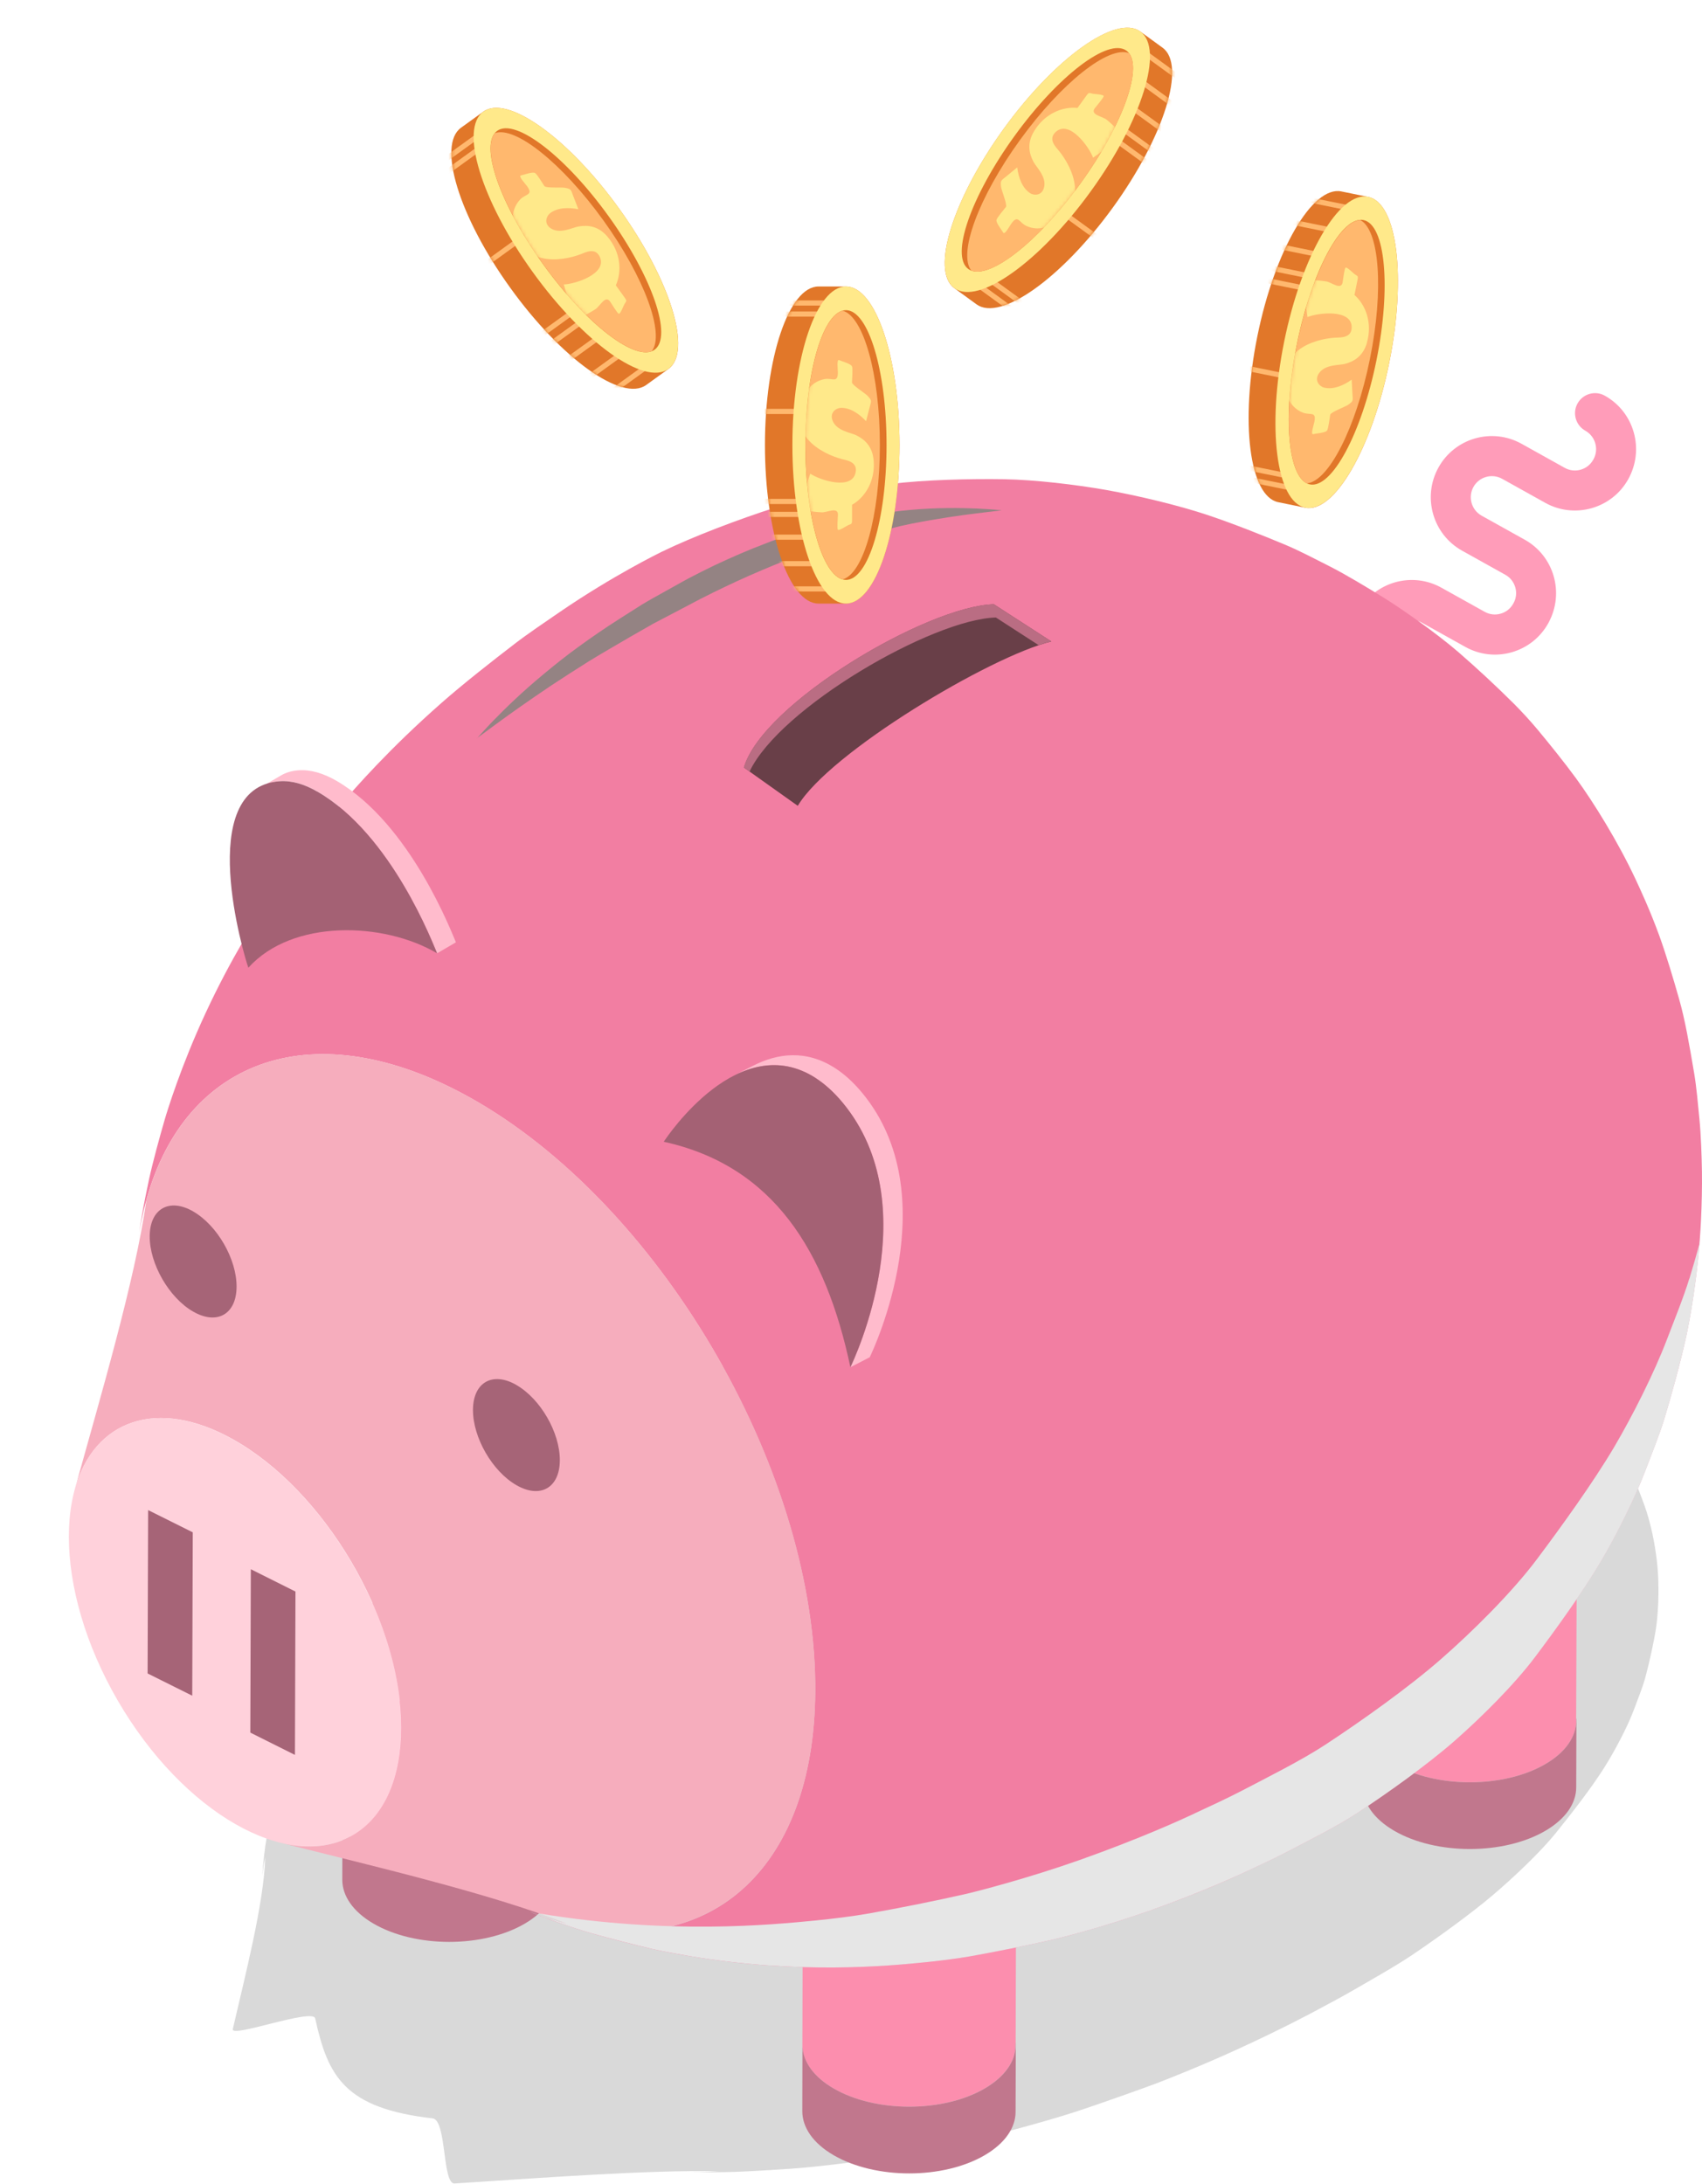 <svg width="480" height="616" viewBox="0 0 480 616" fill="none" xmlns="http://www.w3.org/2000/svg">
<g style="mix-blend-mode:multiply">
<path d="M466.062 432.726C465.512 430.246 464.666 426.962 463.777 424.567C463.016 422.533 462.064 419.778 461.048 417.807C458.89 413.526 457.198 410.157 454.976 407.169C453.03 404.52 450.364 401.023 448.079 398.523C444.926 395.068 441.837 392.377 440.356 391.084C434.877 386.337 427.493 381.527 422.161 378.73C418.945 377.034 414.481 374.936 411.075 373.389C409.15 372.52 406.463 371.461 404.368 370.719C399.347 368.967 394.156 367.336 388.796 365.824C385.686 364.955 381.37 363.98 378.091 363.323C375.235 362.751 371.405 362.009 368.464 361.586C364.064 360.929 358.161 360.102 353.612 359.721C350.163 359.424 345.572 359 342.039 358.873C335.988 358.661 327.843 358.513 321.665 358.597C313.773 358.703 303.068 359.488 295.028 360.378C287.221 361.246 276.748 362.772 268.983 364.404C260.372 366.205 248.926 368.918 240.548 371.461C223.834 376.526 212.98 381.188 211.817 381.718C203.481 385.363 192.542 390.533 184.82 394.793C184.355 395.047 173.311 401.171 161.103 409.712C157.972 411.916 153.761 414.819 150.778 417.086C145.658 421.007 138.867 426.262 134.085 430.352C122.11 440.567 114.896 448.365 111.807 451.714C104.719 459.385 99.324 466.526 95.748 471.634C94.034 474.113 88.788 481.636 84.027 491.596C79.436 501.196 77.363 508.889 76.982 510.351C76.199 513.402 75.289 517.45 74.845 520.459C74.591 522.239 74.316 524.613 74.168 526.393C74.041 527.77 74.02 529.572 73.935 530.949C73.978 528.491 74.274 526.096 74.803 523.808C74.422 536.862 69.069 557.375 65.578 572.569C65.599 572.464 65.642 572.358 65.663 572.273C65.028 574.858 88.237 566.254 88.893 569.242C92.469 585.666 97.293 594.609 122.004 597.427C126.024 597.893 124.67 616.033 128.225 615.8C128.161 615.8 128.076 615.8 128.013 615.8C151.307 614.317 182.789 611.901 202.656 612.346C199.122 612.579 195.483 612.643 191.738 612.537C194.32 612.6 197.768 612.643 200.392 612.622C203.058 612.622 206.633 612.558 209.341 612.431C214.017 612.219 220.279 611.838 224.998 611.477C227.938 611.244 231.852 610.82 234.793 610.481C263.229 607.154 284.957 600.966 294.245 598.317C297.651 597.342 302.179 595.986 305.522 594.842C311.657 592.765 319.803 589.904 325.854 587.658C328.054 586.831 338.442 582.784 349.106 577.889C361.758 572.103 370.347 567.462 371.299 566.954C374.494 565.237 378.768 562.97 381.857 561.168C386.935 558.223 393.811 554.366 398.529 551.166C405.595 546.377 414.756 539.765 420.934 534.53C426.858 529.487 434.263 522.515 438.727 517.005C443.128 511.559 448.819 504.226 452.353 498.632C455.463 493.694 458.996 487.019 460.858 482.018C461.852 479.326 463.312 475.724 464.031 473.032C465.153 468.858 466.401 463.284 467.036 459.131C467.374 456.863 468.284 448.768 467.247 440.016C466.972 437.791 466.528 434.866 466.041 432.683L466.062 432.726Z" fill="#D9D9D9"/>
</g>
<path d="M403.966 228.65C405.954 228.65 407.858 227.611 408.895 225.746L414.163 216.274C418.776 207.967 415.792 197.434 407.478 192.815L395.312 186.033C393.916 185.27 392.922 183.999 392.477 182.473C392.033 180.947 392.223 179.337 393.006 177.959C393.768 176.561 395.037 175.565 396.561 175.12C398.084 174.675 399.692 174.865 401.067 175.649L413.232 182.431C417.252 184.677 421.907 185.207 426.329 183.957C430.751 182.685 434.411 179.782 436.653 175.755L436.738 175.586C441.266 167.215 438.261 156.81 430.01 152.211L417.845 145.43C414.988 143.841 413.952 140.196 415.539 137.335C417.125 134.474 420.743 133.436 423.621 135.025L435.786 141.806C444.08 146.426 454.595 143.438 459.207 135.131C463.862 126.739 460.878 116.207 452.585 111.587C449.855 110.061 446.428 111.057 444.905 113.77C443.381 116.504 444.376 119.937 447.084 121.462C449.919 123.052 450.956 126.612 449.432 129.473L449.305 129.685C447.74 132.503 444.122 133.542 441.266 131.931L429.1 125.15C420.807 120.53 410.292 123.518 405.679 131.846C401.067 140.153 404.05 150.686 412.344 155.305L424.509 162.087C425.906 162.85 426.9 164.121 427.344 165.647C427.789 167.173 427.598 168.783 426.815 170.161L426.752 170.267C425.99 171.644 424.721 172.64 423.219 173.064C421.695 173.509 420.087 173.318 418.691 172.534L406.526 165.753C402.506 163.507 397.851 162.977 393.429 164.227C389.007 165.499 385.347 168.402 383.105 172.428C380.862 176.455 380.333 181.117 381.581 185.546C382.83 189.975 385.749 193.641 389.769 195.887L401.934 202.669C403.331 203.432 404.325 204.703 404.77 206.229C405.214 207.755 405.023 209.365 404.241 210.743L398.972 220.215C397.449 222.949 398.444 226.382 401.152 227.908C402.019 228.395 402.971 228.628 403.881 228.628L403.966 228.65Z" fill="#FF9CB9"/>
<path d="M286.459 576.214H286.395V576.765C286.395 581.194 283.475 585.644 277.657 589.013C265.936 595.837 246.895 595.837 235.11 589.013C229.461 585.75 226.541 581.512 226.288 577.231L226.415 529.401C226.415 533.894 229.355 538.387 235.279 541.82C247.064 548.643 266.105 548.643 277.827 541.82C283.645 538.429 286.564 534 286.564 529.571L286.437 576.192L286.459 576.214Z" fill="#FC8EAE"/>
<path d="M286.416 576.214V576.765C286.416 581.194 283.497 585.644 277.679 589.013C265.957 595.837 246.916 595.837 235.131 589.013C229.482 585.75 226.563 581.512 226.309 577.231L226.267 595.413C226.267 599.906 229.207 604.399 235.131 607.832C246.916 614.655 265.957 614.655 277.679 607.832C283.497 604.441 286.416 600.012 286.416 595.583L286.48 576.192H286.416V576.214Z" fill="#C1778D"/>
<path d="M277.721 517.173C289.506 523.997 289.569 535.038 277.869 541.862C266.148 548.685 247.107 548.685 235.322 541.862C223.538 535.059 223.474 523.997 235.195 517.173C246.916 510.35 265.958 510.35 277.721 517.173Z" fill="#FFC4D3"/>
<path d="M444.524 485.28C444.524 489.709 441.604 494.16 435.786 497.529C424.065 504.353 405.024 504.353 393.239 497.529C387.59 494.266 384.67 490.027 384.417 485.747L384.543 437.917C384.543 442.41 387.484 446.902 393.408 450.335C405.193 457.159 424.234 457.159 435.955 450.335C441.774 446.945 444.693 442.516 444.693 438.086L444.503 485.259L444.524 485.28Z" fill="#FC8EAE"/>
<path d="M444.524 484.729V485.28C444.524 489.709 441.604 494.159 435.786 497.529C424.065 504.353 405.023 504.353 393.239 497.529C387.59 494.265 384.67 490.027 384.416 485.746L384.374 503.929C384.374 508.421 387.315 512.914 393.239 516.347C405.023 523.171 424.065 523.171 435.786 516.347C441.604 512.956 444.524 508.527 444.524 504.098L444.587 484.708H444.524V484.729Z" fill="#C1778D"/>
<path d="M435.828 425.668C447.613 432.492 447.676 443.533 435.976 450.356C424.255 457.18 405.214 457.18 393.429 450.356C381.644 443.554 381.581 432.492 393.302 425.668C405.023 418.844 424.065 418.844 435.828 425.668Z" fill="#FFC4D3"/>
<path d="M96.7 464.131C96.7 468.624 99.641 473.116 105.565 476.549C117.349 483.373 136.391 483.373 148.112 476.549C153.93 473.159 156.85 468.73 156.85 464.301L156.723 510.922H156.659V511.473C156.659 515.902 153.74 520.352 147.921 523.722C136.2 530.546 117.159 530.546 105.374 523.722C99.725 520.458 96.806 516.22 96.552 511.939L96.679 464.11L96.7 464.131Z" fill="#FC8EAE"/>
<path d="M156.681 510.922V511.473C156.681 515.902 153.761 520.352 147.943 523.722C136.222 530.546 117.18 530.546 105.396 523.722C99.747 520.458 96.827 516.22 96.573 511.939L96.531 530.122C96.531 534.614 99.472 539.107 105.396 542.54C117.18 549.364 136.222 549.364 147.943 542.54C153.761 539.149 156.681 534.72 156.681 530.291L156.744 510.901H156.681V510.922Z" fill="#C1778D"/>
<path d="M147.985 451.882C159.769 458.706 159.833 469.746 148.133 476.57C136.412 483.394 117.37 483.394 105.586 476.57C93.801 469.768 93.738 458.706 105.459 451.882C117.18 445.058 136.221 445.058 147.985 451.882Z" fill="#FFC4D3"/>
<path d="M40.041 342.703C40.57 339.672 41.374 335.625 42.03 332.594C43.151 327.487 44.992 320.77 46.452 315.747C47.15 313.374 51.001 300.722 57.962 285.74C65.176 270.185 72.391 259.059 74.76 255.414C79.669 247.849 86.968 237.465 96.193 226.827C100.212 222.186 109.606 211.336 124.607 198.155C130.594 192.878 138.972 186.309 145.298 181.456C148.98 178.637 154.1 175.183 157.929 172.555C172.824 162.362 185.963 155.941 186.513 155.665C195.695 151.194 208.516 146.405 218.227 143.268C219.602 142.823 232.212 138.86 251.211 136.487C260.753 135.3 273.596 135.004 283.201 135.152C291.875 135.3 303.427 136.678 311.975 138.182C320.776 139.751 332.434 142.505 340.918 145.366C347.561 147.591 356.257 151.024 362.71 153.737C366.476 155.326 371.299 157.848 374.939 159.692C379.741 162.129 385.898 165.88 390.468 168.698C393.536 170.606 397.492 173.36 400.412 175.458C403.797 177.874 408.219 181.244 411.35 183.956C416.766 188.661 421.985 193.514 427.006 198.515C429.08 200.592 431.746 203.495 433.629 205.762C436.95 209.747 441.309 215.172 444.376 219.368C449.475 226.318 456.394 237.55 461.26 247.955C462.572 250.774 465.322 256.644 467.967 263.912C469.871 269.168 472.008 276.309 473.531 281.692C475.266 287.795 476.366 294.344 477.784 302.629C478.439 306.465 478.884 311.615 479.265 315.493C479.709 320.007 479.92 326.067 479.984 330.602C480.047 334.586 479.92 339.884 479.73 343.868C479.011 359.571 476.324 373.346 475.477 377.16C473.933 384.154 471.415 393.393 469.321 400.259C467.967 404.688 465.639 410.41 464.01 414.733C460.964 422.765 455.759 433.064 451.379 440.481C446.407 448.894 438.77 459.49 432.888 467.31C426.964 475.193 417.528 484.539 410.123 491.023C402.401 497.804 391.166 505.773 382.576 511.431C376.864 515.203 368.655 519.272 362.583 522.45C358.88 524.379 353.802 526.689 350.036 528.469C348.915 528.999 338.717 533.746 323.929 538.959C311.446 543.367 299.471 546.439 296.932 547.011C289.971 548.601 280.641 550.466 273.617 551.716C269.787 552.394 264.646 553.03 260.795 553.411C250.28 554.45 225.675 556.866 194.489 551.674C191.252 551.144 186.957 550.36 183.762 549.618C178.642 548.431 171.851 546.672 166.773 545.231C163.853 544.405 160.003 543.091 157.146 542.095C154.354 541.12 150.651 539.7 147.901 538.598C151.899 540.23 155.835 541.523 159.664 542.498C200.688 552.924 230.541 526.371 229.906 474.621C229.144 413.059 185.561 339.143 132.519 309.538C88.788 285.125 52.291 298.476 41.269 338.443C40.211 342.258 39.407 346.305 38.835 350.586C39.195 348.234 39.618 345.076 40.041 342.724V342.703Z" fill="#F27EA2"/>
<path d="M132.54 309.517C88.808 285.104 52.312 298.455 41.289 338.422C38.137 361.076 28.045 394.834 21.105 420.01C26.479 400.492 44.315 393.965 65.662 405.896C91.559 420.349 112.843 456.438 113.203 486.488C113.52 511.749 98.943 524.718 78.907 519.632C104.19 526.053 138.464 534 159.685 542.455C200.709 552.881 230.562 526.328 229.927 474.578C229.165 413.017 185.581 339.1 132.54 309.496V309.517Z" fill="#F6ADBD"/>
<path d="M99.507 517.578C117.783 506.941 117.731 472.69 99.391 441.077C81.052 409.464 51.368 392.46 33.092 403.097C14.816 413.734 14.867 447.985 33.207 479.598C51.547 511.211 81.23 528.215 99.507 517.578Z" fill="#FFD1DB"/>
<path d="M70.74 442.558L70.592 488.629L83.18 494.923L83.328 448.852L70.74 442.558Z" fill="#A66477"/>
<path d="M41.776 425.88L41.627 471.951L54.216 478.224L54.364 432.153L41.776 425.88Z" fill="#A66477"/>
<path d="M54.513 341.665C47.742 337.744 42.241 340.902 42.22 348.679C42.199 356.477 47.679 365.971 54.428 369.871C61.198 373.791 66.699 370.655 66.72 362.856C66.742 355.058 61.262 345.564 54.491 341.665H54.513Z" fill="#A66477"/>
<path d="M145.679 390.617C138.908 386.697 133.407 389.854 133.386 397.632C133.365 405.43 138.845 414.924 145.594 418.823C152.364 422.744 157.865 419.607 157.886 411.809C157.907 404.01 152.428 394.516 145.657 390.617H145.679Z" fill="#A66477"/>
<path d="M243.129 308.182C240.632 305.173 238.093 302.905 235.576 301.273C227.303 295.912 219.2 297.056 212.324 300.595L206.865 303.414C213.741 299.875 221.845 298.709 230.117 304.092C232.635 305.724 235.174 307.991 237.67 311C261.514 339.821 240.907 383.306 239.828 385.595L245.287 382.776C246.366 380.488 266.973 336.981 243.129 308.182Z" fill="#FFBBCC"/>
<path d="M230.117 304.092C232.635 305.723 235.173 307.991 237.67 311C261.514 339.821 240.907 383.306 239.828 385.595C232.888 352.727 218.057 328.78 187.189 321.999C188.247 320.409 208.537 290.063 230.117 304.071V304.092Z" fill="#A46174"/>
<path d="M94.838 220.173C91.22 218.096 87.602 216.973 84.09 217.249C82.228 217.397 80.642 217.884 79.287 218.668L73.977 221.762C75.31 220.978 76.918 220.491 78.78 220.343C82.313 220.067 85.931 221.169 89.528 223.267C110.579 235.431 122.237 266.562 123.273 268.85L128.584 265.756C127.547 263.489 115.868 232.358 94.838 220.173Z" fill="#FFBBCC"/>
<path d="M89.527 223.267C110.579 235.431 122.236 266.561 123.273 268.85C108.251 259.971 82.44 259.144 70.041 272.919C68.878 269.783 54.639 222.186 78.758 220.342C82.291 220.067 85.909 221.169 89.506 223.267H89.527Z" fill="#A46174"/>
<g style="mix-blend-mode:multiply">
<path d="M476.429 360.567C474.842 365.802 472.092 372.562 470.145 377.669C466.528 387.184 460.392 399.348 455.23 408.1C449.348 418.039 440.314 430.585 433.374 439.824C426.371 449.148 415.221 460.189 406.441 467.861C397.301 475.871 384.036 485.301 373.88 491.977C367.11 496.427 357.42 501.259 350.248 505.01C345.868 507.298 339.881 510.032 335.395 512.13C334.084 512.745 322.003 518.36 304.527 524.548C289.78 529.761 275.605 533.385 272.622 534.085C264.392 535.971 253.369 538.175 245.054 539.637C240.548 540.442 234.454 541.184 229.906 541.629C217.55 542.837 188.713 545.676 152.111 539.658C154.776 540.59 157.315 541.523 159.685 542.455C156.427 541.629 153.084 540.548 149.699 539.255C149.699 539.255 149.656 539.255 149.635 539.255C152.089 540.23 154.925 541.29 157.188 542.095C160.066 543.112 163.895 544.426 166.815 545.231C171.871 546.651 178.663 548.41 183.804 549.618C186.999 550.36 191.294 551.123 194.531 551.674C225.738 556.866 250.343 554.45 260.837 553.411C264.709 553.03 269.829 552.394 273.659 551.716C280.683 550.466 290.013 548.601 296.974 547.011C299.492 546.439 311.488 543.366 323.97 538.959C338.759 533.724 348.957 528.977 350.078 528.469C353.866 526.689 358.922 524.379 362.625 522.45C368.697 519.272 376.885 515.203 382.618 511.431C391.208 505.772 402.421 497.804 410.165 491.023C417.591 484.517 427.006 475.193 432.93 467.31C438.812 459.49 446.449 448.894 451.421 440.481C455.801 433.085 460.984 422.786 464.052 414.733C465.702 410.41 468.009 404.688 469.363 400.259C471.457 393.393 473.954 384.154 475.519 377.16C476.239 373.897 478.312 363.365 479.349 350.565C478.376 354.104 477.381 357.558 476.45 360.589L476.429 360.567Z" fill="#E6E6E6"/>
</g>
<g style="mix-blend-mode:screen">
<path d="M134.486 208.2C134.486 208.2 136.56 206.674 140.22 203.983C143.859 201.313 149.106 197.583 155.495 193.302C158.69 191.183 162.202 188.937 165.926 186.584C169.628 184.296 173.691 181.986 177.837 179.549C179.932 178.362 182.048 177.133 184.206 175.904C186.385 174.76 188.585 173.615 190.807 172.45C193.028 171.284 195.25 170.119 197.492 168.932C199.799 167.745 202.02 166.664 204.326 165.562C208.896 163.358 213.572 161.324 218.184 159.417C222.818 157.488 227.303 155.835 231.894 154.458C236.464 153.08 240.907 151.745 245.138 150.622C247.275 150.071 249.328 149.541 251.337 149.012C253.326 148.482 255.209 148.058 257.113 147.677C264.603 146.214 270.993 145.324 275.457 144.773C279.942 144.244 282.523 143.926 282.523 143.926C282.523 143.926 279.942 143.629 275.414 143.417C270.887 143.226 264.37 143.12 256.563 143.82C254.617 143.989 252.543 144.222 250.449 144.561C248.375 144.879 246.239 145.282 244.038 145.685C239.638 146.511 235.025 147.465 230.286 148.715C225.568 149.944 220.554 151.406 215.793 153.314C210.97 155.136 206.188 157.234 201.449 159.459C199.122 160.582 196.71 161.79 194.446 162.977L192.647 163.952L190.976 164.884C189.855 165.499 188.755 166.135 187.633 166.749C185.391 167.999 183.296 169.144 181.011 170.521C178.895 171.856 176.822 173.191 174.77 174.484C170.665 177.091 166.793 179.761 163.154 182.41C159.515 185.037 156.236 187.686 153.232 190.187C147.223 195.167 142.568 199.702 139.395 202.966C137.808 204.576 136.623 205.911 135.798 206.801C134.994 207.713 134.55 208.2 134.55 208.2H134.486Z" fill="#948383"/>
</g>
<path d="M224.997 227.251C233.883 212.269 279.201 185.122 296.508 180.905L280.28 170.415C261.387 170.966 215.074 198.367 209.806 216.464L224.975 227.251H224.997Z" fill="#693F48"/>
<path d="M280.852 174.145C262.847 174.675 219.94 199.575 211.393 217.588L209.785 216.443C215.053 198.346 261.366 170.945 280.259 170.394L296.487 180.884C295.408 181.159 294.202 181.498 292.911 181.943L280.852 174.145Z" fill="#BA6D83"/>
<path d="M174.664 58.926C160.256 38.878 143.076 26.608 136.306 31.482L130.022 36.017C123.252 40.892 129.451 61.108 143.88 81.134C158.288 101.182 175.468 113.452 182.238 108.578L188.522 104.043C195.292 99.168 189.093 78.952 174.664 58.926Z" fill="#E17729"/>
<mask id="mask0_76_1174" style="mask-type:luminance" maskUnits="userSpaceOnUse" x="127" y="30" width="65" height="80">
<path d="M174.664 58.926C160.256 38.878 143.076 26.608 136.306 31.482L130.022 36.017C123.252 40.892 129.451 61.108 143.88 81.134C158.288 101.182 175.468 113.452 182.238 108.578L188.522 104.043C195.292 99.168 189.093 78.952 174.664 58.926Z" fill="white"/>
</mask>
<g mask="url(#mask0_76_1174)">
<path d="M136.793 36.887L123.845 46.232" stroke="#FFB86E" stroke-width="1.45" stroke-miterlimit="10"/>
<path d="M136.497 40.956L123.548 50.301" stroke="#FFB86E" stroke-width="1.45" stroke-miterlimit="10"/>
<path d="M147.604 66.788L134.656 76.134" stroke="#FFB86E" stroke-width="1.45" stroke-miterlimit="10"/>
<path d="M162.985 86.962L150.016 96.308" stroke="#FFB86E" stroke-width="1.45" stroke-miterlimit="10"/>
<path d="M165.82 89.421L152.851 98.766" stroke="#FFB86E" stroke-width="1.45" stroke-miterlimit="10"/>
<path d="M177.584 98.067L164.636 107.412" stroke="#FFB86E" stroke-width="1.45" stroke-miterlimit="10"/>
<path d="M184.565 101.818L171.617 111.163" stroke="#FFB86E" stroke-width="1.45" stroke-miterlimit="10"/>
<path d="M171.808 93.023L158.859 102.369" stroke="#FFB86E" stroke-width="1.45" stroke-miterlimit="10"/>
</g>
<path d="M188.506 104.044C195.275 99.16 189.08 78.957 174.668 58.92C160.256 38.883 143.086 26.6 136.317 31.485C129.548 36.369 135.743 56.572 150.155 76.609C164.566 96.646 181.737 108.929 188.506 104.044Z" fill="#FFE98A"/>
<path d="M184.61 98.628C189.739 94.927 183.958 78.109 171.698 61.063C159.438 44.018 145.341 33.2 140.212 36.901C135.083 40.602 140.864 57.421 153.124 74.466C165.384 91.512 179.481 102.33 184.61 98.628Z" fill="#E17729"/>
<path d="M170.178 62.168C158.542 45.999 145.255 35.424 139.543 37.565C135.713 42.312 141.51 58.29 153.147 74.459C164.783 90.629 178.07 101.203 183.783 99.063C187.612 94.316 181.815 78.337 170.178 62.168Z" fill="#FFB86E"/>
<mask id="mask1_76_1174" style="mask-type:luminance" maskUnits="userSpaceOnUse" x="138" y="37" width="47" height="63">
<path d="M170.178 62.168C158.542 45.999 145.255 35.424 139.543 37.565C135.713 42.312 141.51 58.29 153.147 74.459C164.783 90.629 178.07 101.203 183.783 99.063C187.612 94.316 181.815 78.337 170.178 62.168Z" fill="white"/>
</mask>
<g mask="url(#mask1_76_1174)">
<path d="M173.67 80.456C174.473 81.558 175.256 82.681 176.06 83.783C176.928 84.991 176.653 84.843 176.103 85.775C175.87 86.178 174.981 88.551 174.537 88.488C174.114 88.424 172.421 85.542 172.04 85.012C170.729 83.19 169.29 86.22 167.999 87.153C167.534 87.492 162.139 90.755 161.821 89.696C160.848 86.432 159.896 83.275 158.986 80.223C162.033 80.159 171.533 77.235 169.1 72.319C167.809 69.733 165.08 71.195 163.853 71.662C158.267 73.823 146.356 75.476 144.705 62.549C144.367 59.879 145.298 57.696 146.758 56.192C148.26 54.666 150.481 55.047 148.641 52.504C148.112 51.763 146.059 49.622 146.927 49.474C147.625 49.347 150.122 48.393 150.862 48.775C151.476 49.092 153.105 51.89 153.528 52.483C153.972 53.098 158.309 52.78 159.261 52.949C161.187 53.31 160.975 53.5 161.673 55.302C162.139 56.51 162.625 57.76 163.112 59.01C160.34 58.459 157.167 58.502 155.051 60.197C154.12 60.96 153.253 63.121 155.432 64.456C158.055 66.067 161.462 64.138 163.197 63.863C165.799 63.439 168.698 63.694 171.3 66.724C175.108 71.153 175.426 76.641 173.67 80.477V80.456Z" fill="#FFE98A"/>
</g>
<path d="M391.779 102.368C386.87 126.569 376.271 144.836 368.104 143.183L360.509 141.636C352.342 139.983 349.697 119.004 354.606 94.803C359.514 70.602 370.114 52.335 378.281 53.988L385.876 55.535C394.043 57.188 396.687 78.167 391.779 102.368Z" fill="#E17729"/>
<mask id="mask2_76_1174" style="mask-type:luminance" maskUnits="userSpaceOnUse" x="352" y="53" width="43" height="91">
<path d="M391.779 102.368C386.87 126.569 376.271 144.836 368.104 143.183L360.509 141.636C352.342 139.983 349.697 119.004 354.606 94.803C359.514 70.602 370.114 52.335 378.281 53.988L385.876 55.535C394.043 57.188 396.687 78.167 391.779 102.368Z" fill="white"/>
</mask>
<g mask="url(#mask2_76_1174)">
<path d="M366.306 138.055L350.649 134.876" stroke="#FFB86E" stroke-width="1.45" stroke-miterlimit="10"/>
<path d="M364.38 134.473L348.724 131.294" stroke="#FFB86E" stroke-width="1.45" stroke-miterlimit="10"/>
<path d="M363.872 106.352L348.237 103.173" stroke="#FFB86E" stroke-width="1.45" stroke-miterlimit="10"/>
<path d="M369.606 81.622L353.95 78.443" stroke="#FFB86E" stroke-width="1.45" stroke-miterlimit="10"/>
<path d="M371.171 78.21L355.536 75.031" stroke="#FFB86E" stroke-width="1.45" stroke-miterlimit="10"/>
<path d="M378.365 65.495L362.709 62.316" stroke="#FFB86E" stroke-width="1.45" stroke-miterlimit="10"/>
<path d="M383.189 59.201L367.532 56.022" stroke="#FFB86E" stroke-width="1.45" stroke-miterlimit="10"/>
<path d="M375.17 72.467L359.535 69.288" stroke="#FFB86E" stroke-width="1.45" stroke-miterlimit="10"/>
</g>
<path d="M391.775 102.347C396.682 78.146 394.032 57.178 385.856 55.515C377.68 53.852 367.074 72.123 362.167 96.324C357.26 120.525 359.91 141.492 368.086 143.155C376.262 144.818 386.868 126.548 391.775 102.347Z" fill="#FFE98A"/>
<path d="M388.188 101.617C392.363 81.029 390.725 63.318 384.53 62.057C378.335 60.797 369.929 76.466 365.754 97.054C361.58 117.642 363.218 135.353 369.413 136.613C375.608 137.873 384.014 122.205 388.188 101.617Z" fill="#E17729"/>
<path d="M386.341 101.266C382.385 120.805 374.599 135.893 368.527 136.317C363.09 133.562 361.799 116.63 365.777 97.091C369.754 77.553 377.519 62.464 383.591 62.041C389.028 64.795 390.319 81.728 386.341 101.266Z" fill="#FFB86E"/>
<mask id="mask3_76_1174" style="mask-type:luminance" maskUnits="userSpaceOnUse" x="363" y="62" width="26" height="75">
<path d="M386.341 101.266C382.385 120.805 374.599 135.893 368.527 136.317C363.09 133.562 361.799 116.63 365.777 97.091C369.754 77.553 377.519 62.464 383.591 62.041C389.028 64.795 390.319 81.728 386.341 101.266Z" fill="white"/>
</mask>
<g mask="url(#mask3_76_1174)">
<path d="M385.516 96.668C384.374 100.503 381.856 101.944 379.296 102.622C377.603 103.067 373.71 102.728 371.976 105.271C370.537 107.369 372.208 109.001 373.372 109.298C376.017 109.976 378.915 108.704 381.2 107.073C381.264 108.408 381.348 109.743 381.412 111.035C381.517 112.985 381.792 113.049 380.185 114.172C379.381 114.723 375.297 116.227 375.149 116.969C375.001 117.69 374.662 120.89 374.239 121.441C373.732 122.097 371.045 122.246 370.368 122.437C369.521 122.648 370.516 119.872 370.685 118.961C371.32 115.888 369.437 117.16 367.448 116.376C365.48 115.613 363.745 114.002 362.963 111.417C359.175 98.956 370.706 95.544 376.672 95.226C378.005 95.163 381.094 95.354 381.2 92.472C381.412 86.983 371.552 88.233 368.739 89.42C368.315 86.262 367.892 82.999 367.427 79.608C367.279 78.506 373.541 79.248 374.091 79.375C375.636 79.693 378.196 81.876 378.64 79.672C378.767 79.015 379.127 75.709 379.486 75.476C379.867 75.243 381.644 77.044 382.025 77.32C382.914 77.955 383.104 77.701 382.808 79.163C382.533 80.498 382.258 81.833 381.983 83.19C385.156 85.966 387.124 91.115 385.474 96.71L385.516 96.668Z" fill="#FFE98A"/>
</g>
<path d="M253.686 125.51C253.686 100.822 246.937 80.795 238.58 80.795H230.836C222.5 80.795 215.73 100.822 215.73 125.51C215.73 150.198 222.479 170.224 230.836 170.224H238.58C246.916 170.224 253.686 150.198 253.686 125.51Z" fill="#E17729"/>
<mask id="mask4_76_1174" style="mask-type:luminance" maskUnits="userSpaceOnUse" x="215" y="80" width="39" height="91">
<path d="M253.686 125.51C253.686 100.822 246.937 80.795 238.58 80.795H230.836C222.5 80.795 215.73 100.822 215.73 125.51C215.73 150.198 222.479 170.224 230.836 170.224H238.58C246.916 170.224 253.686 150.198 253.686 125.51Z" fill="white"/>
</mask>
<g mask="url(#mask4_76_1174)">
<path d="M235.808 85.457H219.855" stroke="#FFB86E" stroke-width="1.45" stroke-miterlimit="10"/>
<path d="M233.205 88.573H217.253" stroke="#FFB86E" stroke-width="1.45" stroke-miterlimit="10"/>
<path d="M227.133 116.037H211.16" stroke="#FFB86E" stroke-width="1.45" stroke-miterlimit="10"/>
<path d="M227.832 141.425H211.858" stroke="#FFB86E" stroke-width="1.45" stroke-miterlimit="10"/>
<path d="M228.699 145.07H212.726" stroke="#FFB86E" stroke-width="1.45" stroke-miterlimit="10"/>
<path d="M233.205 158.971H217.253" stroke="#FFB86E" stroke-width="1.45" stroke-miterlimit="10"/>
<path d="M236.676 166.092H220.723" stroke="#FFB86E" stroke-width="1.45" stroke-miterlimit="10"/>
<path d="M231.471 151.491H215.518" stroke="#FFB86E" stroke-width="1.45" stroke-miterlimit="10"/>
</g>
<path d="M238.579 170.224C246.922 170.224 253.686 150.205 253.686 125.51C253.686 100.815 246.922 80.795 238.579 80.795C230.236 80.795 223.473 100.815 223.473 125.51C223.473 150.205 230.236 170.224 238.579 170.224Z" fill="#FFE98A"/>
<path d="M238.58 163.549C244.901 163.549 250.026 146.518 250.026 125.51C250.026 104.501 244.901 87.471 238.58 87.471C232.258 87.471 227.134 104.501 227.134 125.51C227.134 146.518 232.258 163.549 238.58 163.549Z" fill="#E17729"/>
<path d="M248.143 125.51C248.143 105.568 243.53 89.23 237.649 87.619C231.767 89.23 227.155 105.568 227.155 125.51C227.155 145.451 231.767 161.79 237.649 163.4C243.53 161.79 248.143 145.451 248.143 125.51Z" fill="#FFB86E"/>
<mask id="mask5_76_1174" style="mask-type:luminance" maskUnits="userSpaceOnUse" x="227" y="87" width="22" height="77">
<path d="M248.143 125.51C248.143 105.568 243.53 89.23 237.649 87.619C231.767 89.23 227.155 105.568 227.155 125.51C227.155 145.451 231.767 161.79 237.649 163.4C243.53 161.79 248.143 145.451 248.143 125.51Z" fill="white"/>
</mask>
<g mask="url(#mask5_76_1174)">
<path d="M240.294 142.399V146.489C240.294 147.973 240.146 147.676 239.172 148.121C238.749 148.312 236.655 149.71 236.316 149.414C235.999 149.117 236.316 145.79 236.316 145.133C236.316 142.887 233.375 144.497 231.788 144.497C231.217 144.497 224.934 143.989 225.293 142.929C226.415 139.708 227.472 136.593 228.509 133.583C231.027 135.321 240.442 138.521 241.33 133.075C241.796 130.214 238.728 129.811 237.437 129.472C231.64 127.968 221.019 122.331 227.218 110.866C228.509 108.493 230.519 107.263 232.614 106.903C234.729 106.543 236.295 108.154 236.295 105.017C236.295 104.106 235.893 101.181 236.676 101.563C237.31 101.881 239.913 102.559 240.272 103.301C240.59 103.915 240.272 107.136 240.272 107.857C240.272 108.577 243.975 110.887 244.652 111.608C246.006 113.028 245.71 113.049 245.244 114.935C244.927 116.206 244.589 117.478 244.25 118.792C242.325 116.715 239.744 114.892 237.014 115.041C235.808 115.104 233.862 116.355 234.835 118.707C236.02 121.547 239.913 121.992 241.478 122.755C243.848 123.941 246.027 125.827 246.387 129.833C246.895 135.639 243.954 140.301 240.272 142.378L240.294 142.399Z" fill="#FFE98A"/>
</g>
<path d="M283.158 36.208C268.687 56.192 262.403 76.388 269.152 81.283L275.415 85.839C282.164 90.734 299.365 78.507 313.857 58.523C328.329 38.539 334.612 18.344 327.863 13.448L321.601 8.892C314.852 3.997 297.651 16.224 283.158 36.208Z" fill="#E17729"/>
<mask id="mask6_76_1174" style="mask-type:luminance" maskUnits="userSpaceOnUse" x="266" y="7" width="65" height="80">
<path d="M283.158 36.208C268.687 56.192 262.403 76.388 269.152 81.283L275.415 85.839C282.164 90.734 299.365 78.507 313.857 58.523C328.329 38.539 334.612 18.344 327.863 13.448L321.601 8.892C314.852 3.997 297.651 16.224 283.158 36.208Z" fill="white"/>
</mask>
<g mask="url(#mask6_76_1174)">
<path d="M274.146 79.143L287.073 88.531" stroke="#FFB86E" stroke-width="1.45" stroke-miterlimit="10"/>
<path d="M278.081 78.147L291.008 87.534" stroke="#FFB86E" stroke-width="1.45" stroke-miterlimit="10"/>
<path d="M299.09 59.498L312.017 68.886" stroke="#FFB86E" stroke-width="1.45" stroke-miterlimit="10"/>
<path d="M313.413 38.54L326.34 47.927" stroke="#FFB86E" stroke-width="1.45" stroke-miterlimit="10"/>
<path d="M314.852 35.085L327.779 44.473" stroke="#FFB86E" stroke-width="1.45" stroke-miterlimit="10"/>
<path d="M319.358 21.162L332.285 30.571" stroke="#FFB86E" stroke-width="1.45" stroke-miterlimit="10"/>
<path d="M320.712 13.364L333.639 22.752" stroke="#FFB86E" stroke-width="1.45" stroke-miterlimit="10"/>
<path d="M316.375 28.24L329.302 37.628" stroke="#FFB86E" stroke-width="1.45" stroke-miterlimit="10"/>
</g>
<path d="M307.612 53.964C322.09 33.975 328.352 13.793 321.599 8.885C314.846 3.978 297.635 16.204 283.157 36.193C268.679 56.182 262.417 76.364 269.17 81.271C275.923 86.178 293.134 73.952 307.612 53.964Z" fill="#FFE98A"/>
<path d="M304.649 51.81C316.966 34.805 322.802 18.006 317.685 14.288C312.569 10.57 298.436 21.341 286.12 38.346C273.803 55.35 267.967 72.149 273.084 75.868C278.2 79.586 292.333 68.815 304.649 51.81Z" fill="#E17729"/>
<path d="M287.664 39.471C275.964 55.62 270.125 71.556 273.933 76.324C279.646 78.485 292.954 67.974 304.654 51.826C316.353 35.678 322.193 19.742 318.385 14.974C312.672 12.812 299.364 23.323 287.664 39.471Z" fill="#FFB86E"/>
<mask id="mask7_76_1174" style="mask-type:luminance" maskUnits="userSpaceOnUse" x="272" y="14" width="48" height="63">
<path d="M287.664 39.471C275.964 55.62 270.125 71.556 273.933 76.324C279.646 78.485 292.954 67.974 304.654 51.826C316.353 35.678 322.193 19.742 318.385 14.974C312.672 12.812 299.364 23.323 287.664 39.471Z" fill="white"/>
</mask>
<g mask="url(#mask7_76_1174)">
<path d="M303.892 30.422C304.696 29.321 305.5 28.219 306.304 27.096C307.171 25.887 307.108 26.205 308.187 26.439C308.631 26.523 311.17 26.629 311.255 27.074C311.339 27.498 309.139 29.999 308.737 30.55C307.425 32.372 310.747 32.775 312.037 33.707C312.503 34.046 317.284 38.157 316.375 38.793C313.582 40.743 310.874 42.65 308.271 44.473C307.256 41.59 301.501 33.474 297.608 37.331C295.556 39.365 297.799 41.506 298.645 42.544C302.453 47.185 307.742 57.993 296.021 63.609C293.588 64.774 291.24 64.584 289.336 63.651C287.41 62.719 287.093 60.472 285.252 63.015C284.723 63.757 283.327 66.364 282.925 65.601C282.587 64.965 280.894 62.888 281.021 62.062C281.127 61.383 283.264 58.968 283.687 58.374C284.131 57.76 282.46 53.733 282.333 52.758C282.079 50.83 282.333 50.957 283.814 49.728C284.808 48.902 285.845 48.054 286.881 47.206C287.22 50.025 288.257 53.013 290.542 54.496C291.557 55.153 293.885 55.28 294.456 52.801C295.154 49.813 292.277 47.164 291.451 45.617C290.224 43.265 289.568 40.446 291.621 37.013C294.625 32.012 299.724 29.977 303.934 30.444L303.892 30.422Z" fill="#FFE98A"/>
</g>
</svg>
